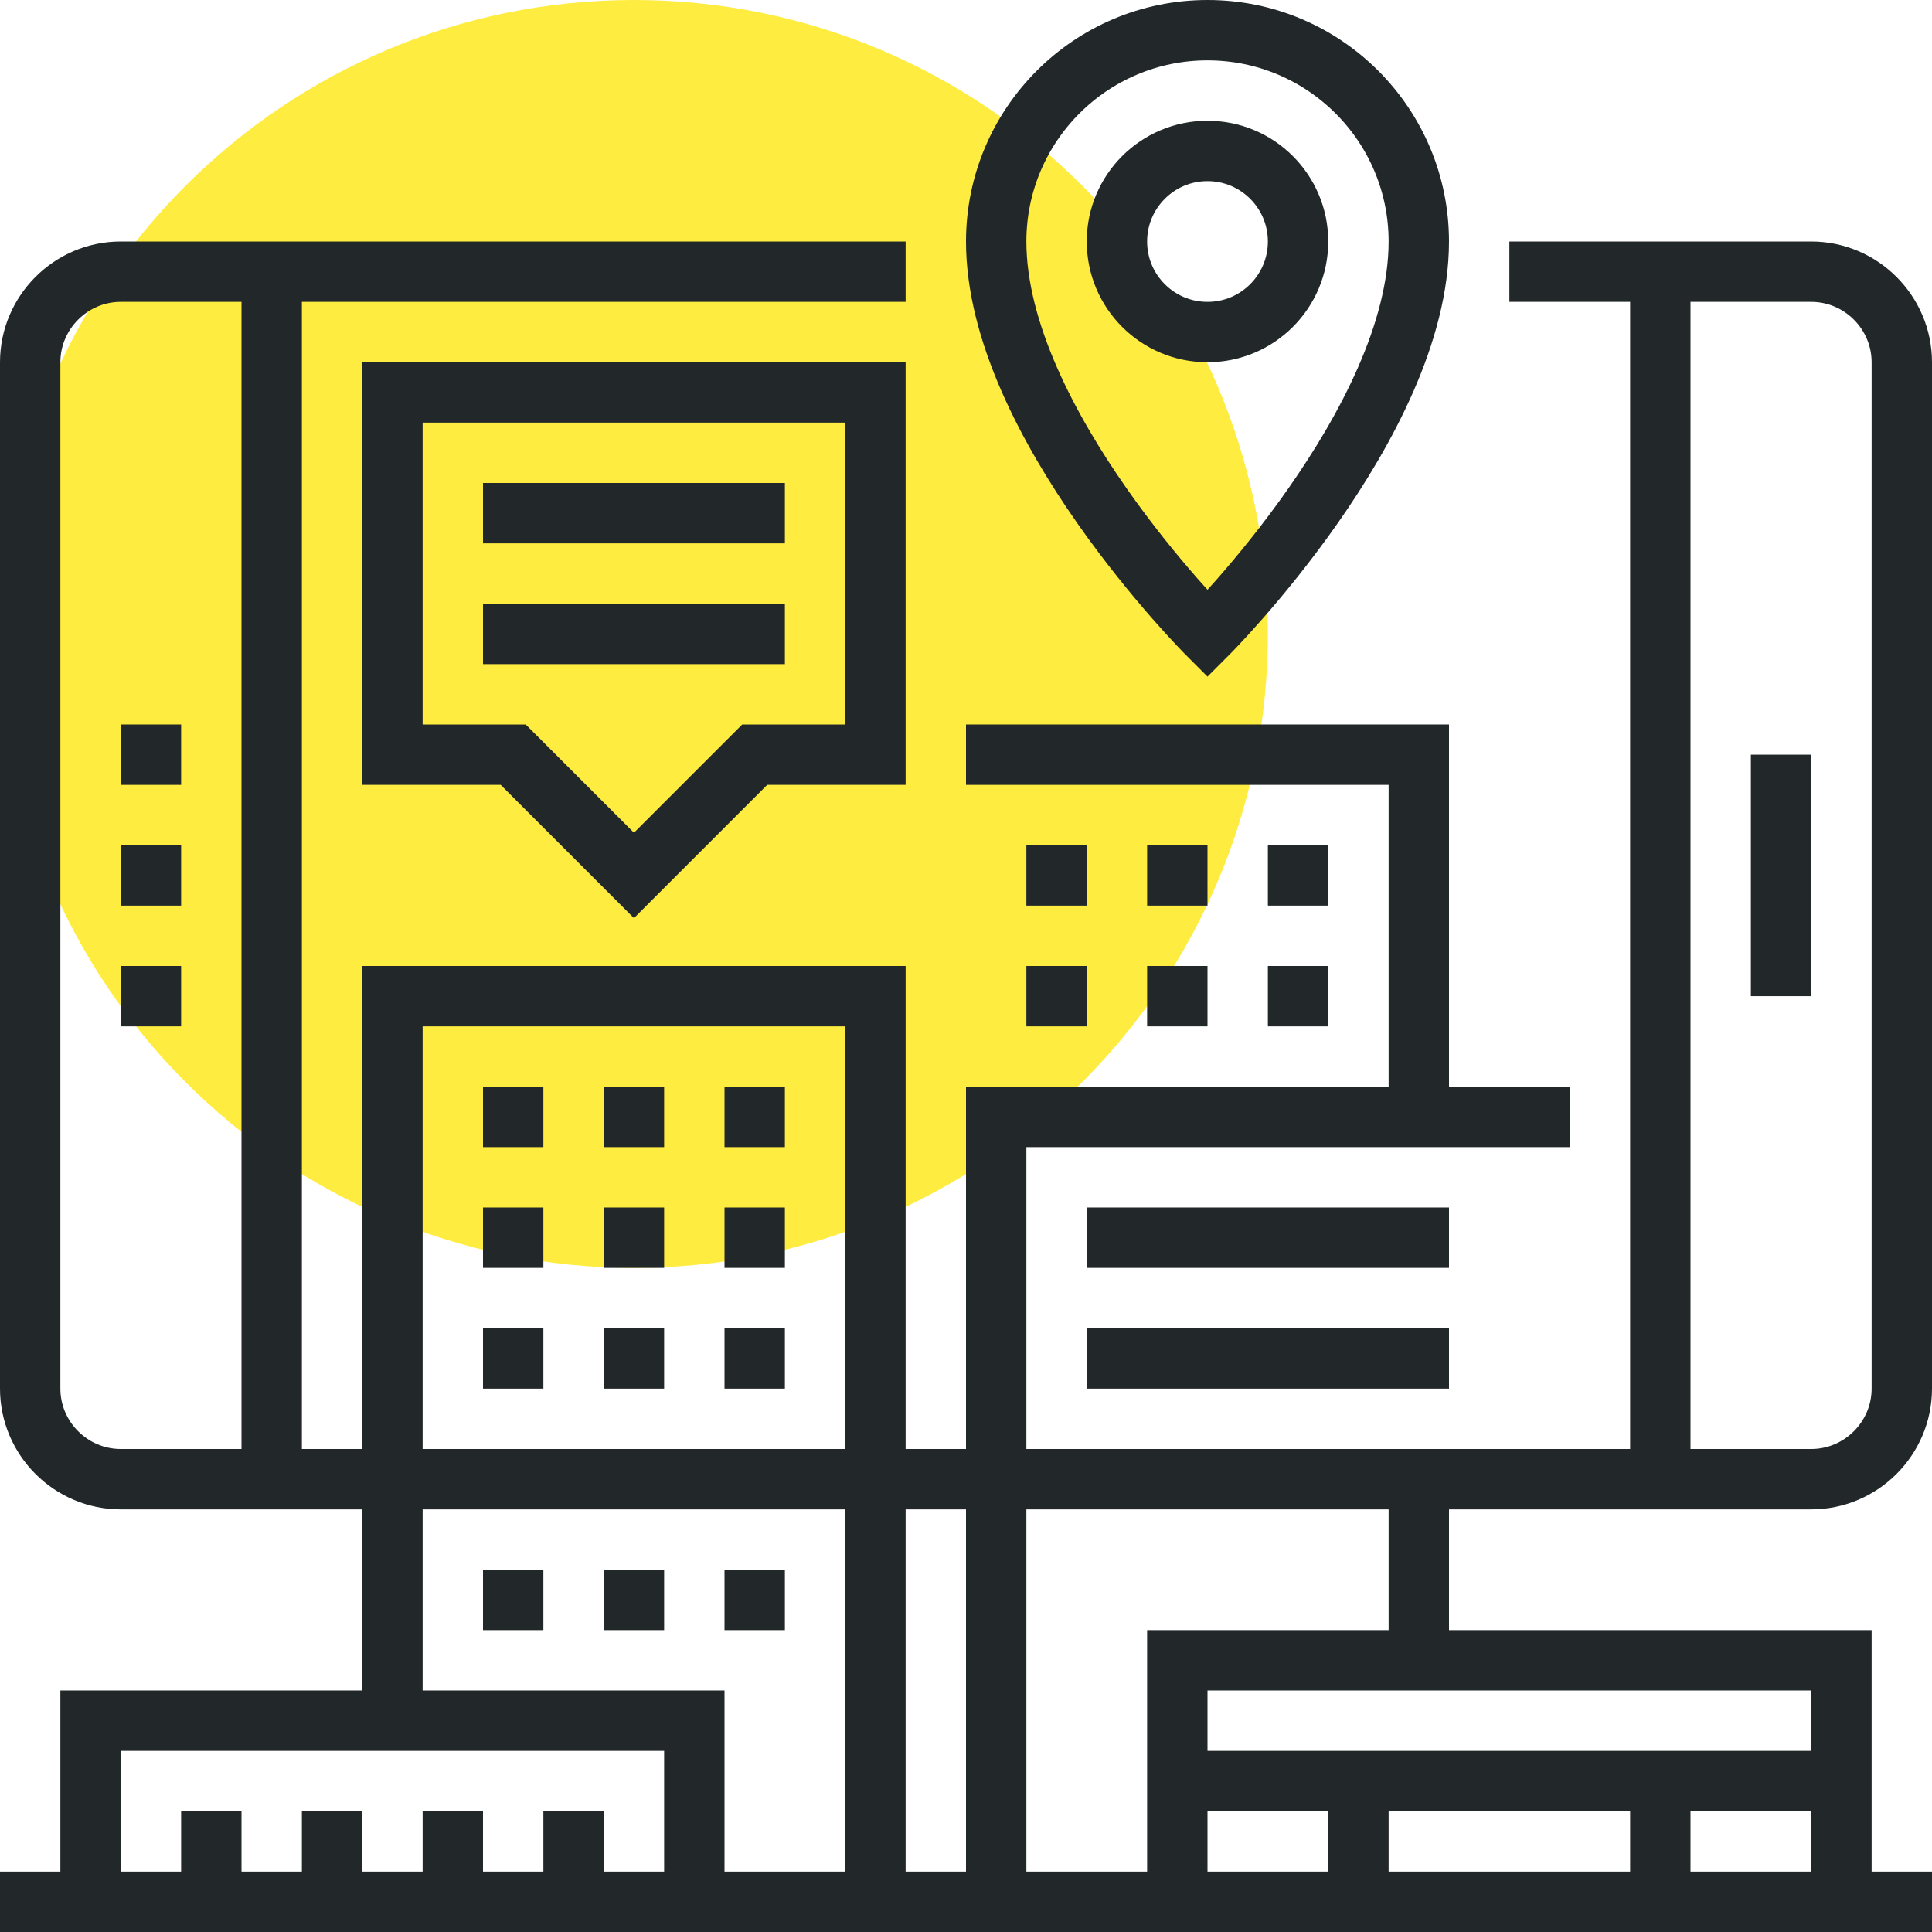 <?xml version="1.0" encoding="iso-8859-1"?>
<!-- Generator: Adobe Illustrator 17.0.0, SVG Export Plug-In . SVG Version: 6.00 Build 0)  -->
<!DOCTYPE svg PUBLIC "-//W3C//DTD SVG 1.1//EN" "http://www.w3.org/Graphics/SVG/1.1/DTD/svg11.dtd">
<svg version="1.1" id="_x34_0_x5F_augmented_x5F_reality_x5F_city"
	 xmlns="http://www.w3.org/2000/svg" xmlns:xlink="http://www.w3.org/1999/xlink" x="0px" y="0px" width="64px" height="64px"
	 viewBox="0 0 64 64" style="enable-background:new 0 0 64 64;" xml:space="preserve">
<g>
	<path style="fill:#FFEC40;" d="M42,21c0,11.597-9.401,21-21,21C9.401,42,0,32.597,0,21C0,9.396,9.401,0,21,0
		C32.599,0,42,9.396,42,21z"/>
	<path style="fill:none;stroke:#222829;stroke-width:2;stroke-miterlimit:10;" d="M50,9h10c1.65,0,3,1.35,3,3v34c0,1.65-1.35,3-3,3
		H4c-1.65,0-3-1.35-3-3V12c0-1.65,1.35-3,3-3h26"/>
	<polyline style="fill:none;stroke:#222829;stroke-width:2;stroke-miterlimit:10;" points="33,63 33,37 52,37 	"/>
	<polyline style="fill:none;stroke:#222829;stroke-width:2;stroke-miterlimit:10;" points="32,25 47,25 47,37 	"/>
	<line style="fill:none;stroke:#222829;stroke-width:2;stroke-miterlimit:10;" x1="0" y1="63" x2="64" y2="63"/>
	<polyline style="fill:none;stroke:#222829;stroke-width:2;stroke-miterlimit:10;" points="3,63 3,57 23,57 23,63 	"/>
	<line style="fill:none;stroke:#222829;stroke-width:2;stroke-miterlimit:10;" x1="9" y1="9" x2="9" y2="49"/>
	<line style="fill:none;stroke:#222829;stroke-width:2;stroke-miterlimit:10;" x1="55" y1="9" x2="55" y2="49"/>
	<line style="fill:none;stroke:#222829;stroke-width:2;stroke-miterlimit:10;" x1="59" y1="25" x2="59" y2="33"/>
	<polygon style="fill:none;stroke:#222829;stroke-width:2;stroke-miterlimit:10;" points="29,25 25,25 21,29 17,25 13,25 13,13 
		29,13 	"/>
	<line style="fill:none;stroke:#222829;stroke-width:2;stroke-miterlimit:10;" x1="16" y1="17" x2="26" y2="17"/>
	<line style="fill:none;stroke:#222829;stroke-width:2;stroke-miterlimit:10;" x1="16" y1="21" x2="26" y2="21"/>
	<path style="fill:none;stroke:#222829;stroke-width:2;stroke-miterlimit:10;" d="M47,8c0,6-7,13-7,13s-7-7-7-13
		c0-3.866,3.134-7,7-7C43.866,1,47,4.134,47,8z"/>
	<circle style="fill:none;stroke:#222829;stroke-width:2;stroke-miterlimit:10;" cx="40" cy="8" r="3"/>
	<line style="fill:none;stroke:#222829;stroke-width:2;stroke-miterlimit:10;" x1="5" y1="28" x2="5" y2="30"/>
	<line style="fill:none;stroke:#222829;stroke-width:2;stroke-miterlimit:10;" x1="5" y1="24" x2="5" y2="26"/>
	<line style="fill:none;stroke:#222829;stroke-width:2;stroke-miterlimit:10;" x1="5" y1="32" x2="5" y2="34"/>
	<polyline style="fill:none;stroke:#222829;stroke-width:2;stroke-miterlimit:10;" points="39,63 39,55 61,55 61,63 	"/>
	<polyline style="fill:none;stroke:#222829;stroke-width:2;stroke-miterlimit:10;" points="13,57 13,33 29,33 29,63 	"/>
	<line style="fill:none;stroke:#222829;stroke-width:2;stroke-miterlimit:10;" x1="34" y1="29" x2="36" y2="29"/>
	<line style="fill:none;stroke:#222829;stroke-width:2;stroke-miterlimit:10;" x1="38" y1="29" x2="40" y2="29"/>
	<line style="fill:none;stroke:#222829;stroke-width:2;stroke-miterlimit:10;" x1="34" y1="33" x2="36" y2="33"/>
	<line style="fill:none;stroke:#222829;stroke-width:2;stroke-miterlimit:10;" x1="38" y1="33" x2="40" y2="33"/>
	<line style="fill:none;stroke:#222829;stroke-width:2;stroke-miterlimit:10;" x1="42" y1="29" x2="44" y2="29"/>
	<line style="fill:none;stroke:#222829;stroke-width:2;stroke-miterlimit:10;" x1="42" y1="33" x2="44" y2="33"/>
	<line style="fill:none;stroke:#222829;stroke-width:2;stroke-miterlimit:10;" x1="36" y1="41" x2="48" y2="41"/>
	<line style="fill:none;stroke:#222829;stroke-width:2;stroke-miterlimit:10;" x1="36" y1="45" x2="48" y2="45"/>
	<line style="fill:none;stroke:#222829;stroke-width:2;stroke-miterlimit:10;" x1="39" y1="59" x2="61" y2="59"/>
	<line style="fill:none;stroke:#222829;stroke-width:2;stroke-miterlimit:10;" x1="16" y1="37" x2="18" y2="37"/>
	<line style="fill:none;stroke:#222829;stroke-width:2;stroke-miterlimit:10;" x1="20" y1="37" x2="22" y2="37"/>
	<line style="fill:none;stroke:#222829;stroke-width:2;stroke-miterlimit:10;" x1="24" y1="37" x2="26" y2="37"/>
	<line style="fill:none;stroke:#222829;stroke-width:2;stroke-miterlimit:10;" x1="16" y1="41" x2="18" y2="41"/>
	<line style="fill:none;stroke:#222829;stroke-width:2;stroke-miterlimit:10;" x1="20" y1="41" x2="22" y2="41"/>
	<line style="fill:none;stroke:#222829;stroke-width:2;stroke-miterlimit:10;" x1="24" y1="41" x2="26" y2="41"/>
	<line style="fill:none;stroke:#222829;stroke-width:2;stroke-miterlimit:10;" x1="16" y1="45" x2="18" y2="45"/>
	<line style="fill:none;stroke:#222829;stroke-width:2;stroke-miterlimit:10;" x1="20" y1="45" x2="22" y2="45"/>
	<line style="fill:none;stroke:#222829;stroke-width:2;stroke-miterlimit:10;" x1="24" y1="45" x2="26" y2="45"/>
	<line style="fill:none;stroke:#222829;stroke-width:2;stroke-miterlimit:10;" x1="47" y1="49" x2="47" y2="55"/>
	<line style="fill:none;stroke:#222829;stroke-width:2;stroke-miterlimit:10;" x1="16" y1="53" x2="18" y2="53"/>
	<line style="fill:none;stroke:#222829;stroke-width:2;stroke-miterlimit:10;" x1="20" y1="53" x2="22" y2="53"/>
	<line style="fill:none;stroke:#222829;stroke-width:2;stroke-miterlimit:10;" x1="24" y1="53" x2="26" y2="53"/>
	<line style="fill:none;stroke:#222829;stroke-width:2;stroke-miterlimit:10;" x1="45" y1="59" x2="45" y2="63"/>
	<line style="fill:none;stroke:#222829;stroke-width:2;stroke-miterlimit:10;" x1="55" y1="59" x2="55" y2="63"/>
	<line style="fill:none;stroke:#222829;stroke-width:2;stroke-miterlimit:10;" x1="19" y1="63" x2="19" y2="60"/>
	<line style="fill:none;stroke:#222829;stroke-width:2;stroke-miterlimit:10;" x1="15" y1="63" x2="15" y2="60"/>
	<line style="fill:none;stroke:#222829;stroke-width:2;stroke-miterlimit:10;" x1="11" y1="63" x2="11" y2="60"/>
	<line style="fill:none;stroke:#222829;stroke-width:2;stroke-miterlimit:10;" x1="7" y1="63" x2="7" y2="60"/>
</g>
</svg>
